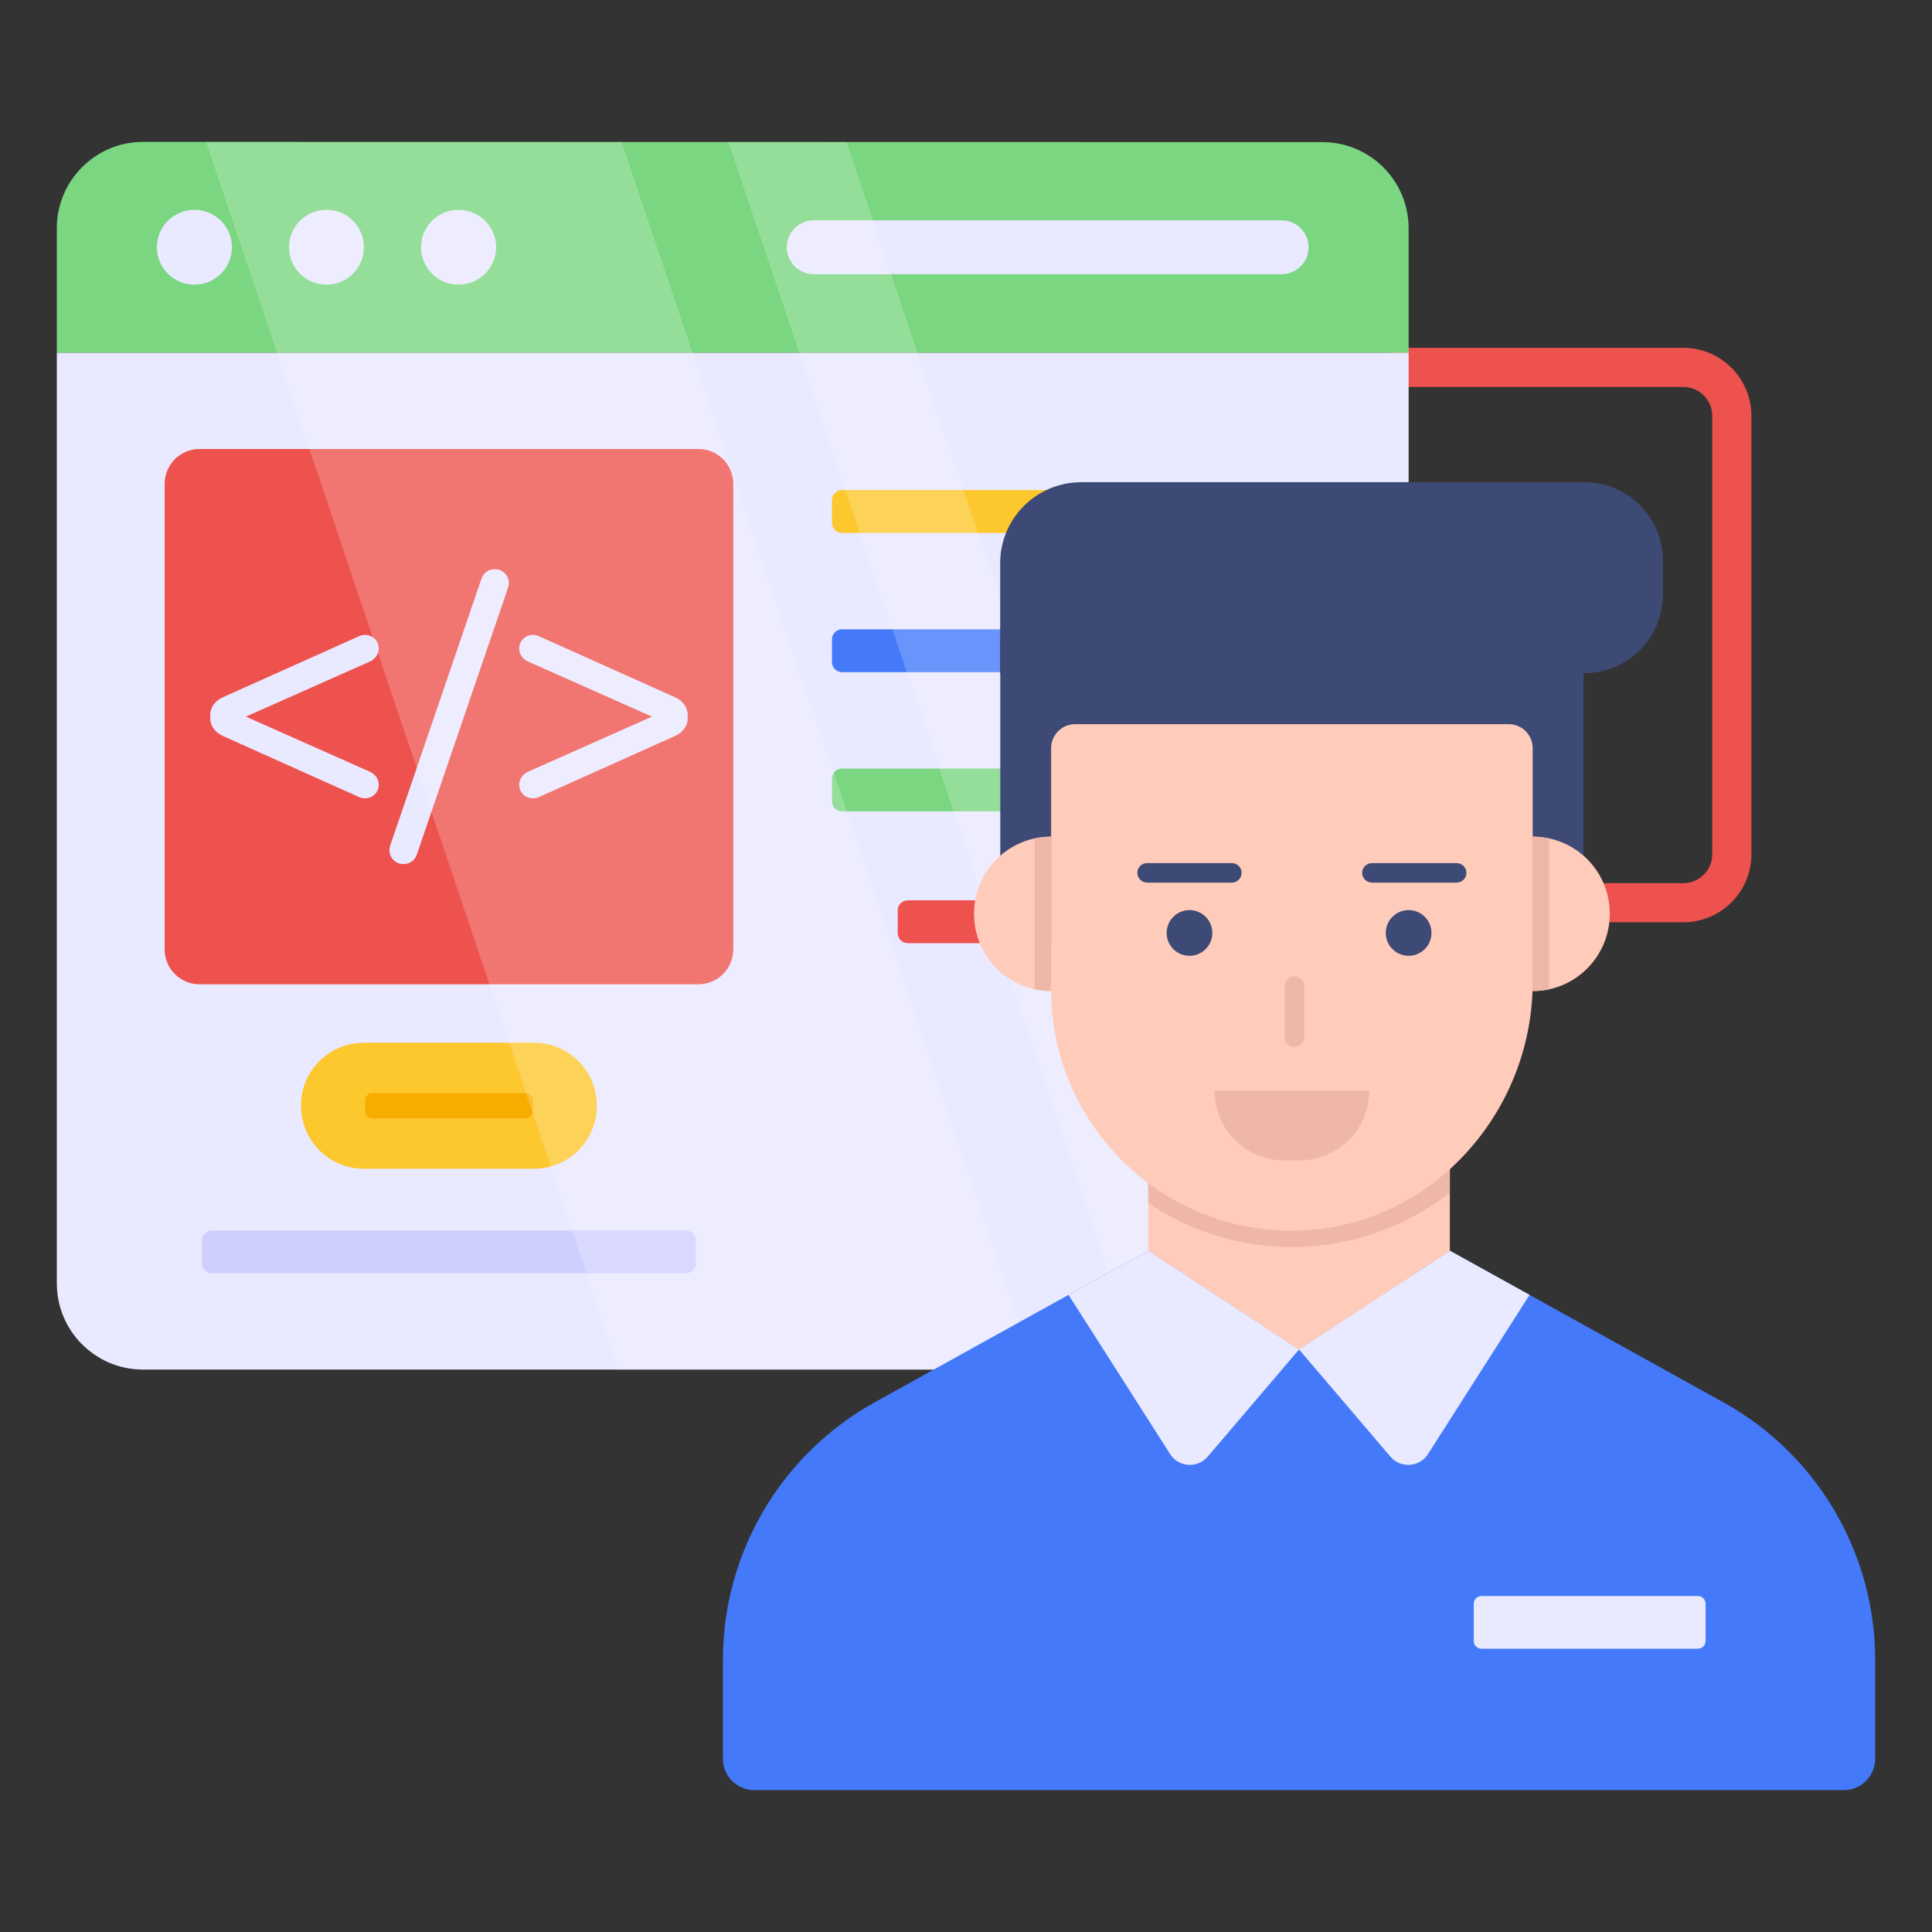 <svg xmlns="http://www.w3.org/2000/svg" width="500" height="500" viewBox="0 0 500 500" fill="none"><rect x="0" y="0" width="500" height="500" fill="#333333" stroke="none"/><path d="M435.657 238.684H380.712V228.557H435.657C439.779 228.557 443.131 225.203 443.131 221.081V107.623C443.131 103.5 439.779 100.147 435.657 100.147H360.013V90.019H435.657C445.363 90.019 453.261 97.916 453.261 107.623V221.081C453.261 230.788 445.363 238.684 435.657 238.684Z" fill="#ED524E"></path><path d="M364.551 91.273V332.129C364.551 344.465 354.569 354.448 342.232 354.448H37.025C24.688 354.448 14.706 344.465 14.706 332.129V91.273H364.551Z" fill="#E9E9FF"></path><path d="M364.551 91.254V59.099C364.551 46.763 354.569 36.779 342.232 36.779L37.025 36.719C24.688 36.719 14.706 46.763 14.706 59.035V91.254H364.551Z" fill="#7BD681"></path><path d="M94.175 63.985C94.175 69.362 89.871 73.665 84.495 73.665C79.115 73.665 74.813 69.362 74.813 63.985C74.813 58.605 79.115 54.305 84.495 54.305C89.871 54.305 94.175 58.605 94.175 63.985Z" fill="#E9E9FF"></path><path d="M60.024 63.985C60.024 69.362 55.655 73.665 50.344 73.665C44.965 73.665 40.594 69.362 40.594 63.985C40.594 58.605 44.965 54.305 50.344 54.305C55.655 54.305 60.024 58.605 60.024 63.985Z" fill="#E9E9FF"></path><path d="M128.392 63.985C128.392 69.362 124.023 73.665 118.645 73.665C113.333 73.665 108.964 69.362 108.964 63.985C108.964 58.605 113.333 54.305 118.645 54.305C124.023 54.305 128.392 58.605 128.392 63.985Z" fill="#E9E9FF"></path><path d="M210.606 57.008C206.779 57.008 203.63 60.107 203.63 63.984C203.63 67.859 206.779 70.961 210.606 70.961H331.637C335.514 70.961 338.662 67.859 338.662 63.984C338.662 60.107 335.514 57.008 331.637 57.008H210.606Z" fill="#E9E9FF"></path><path d="M189.768 125.213V245.715C189.768 250.693 185.732 254.729 180.754 254.729H51.627C46.649 254.729 42.614 250.693 42.614 245.715V125.213C42.614 120.235 46.649 116.199 51.627 116.199H180.754C185.732 116.199 189.768 120.235 189.768 125.213Z" fill="#ED524E"></path><path d="M52.259 326.913V321.061C52.259 319.614 53.432 318.441 54.878 318.441H177.503C178.95 318.441 180.122 319.614 180.122 321.061V326.913C180.122 328.359 178.95 329.532 177.503 329.532H54.878C53.432 329.532 52.259 328.359 52.259 326.913Z" fill="#CFCFFF"></path><path d="M154.456 286.137V286.192C154.456 295.21 147.196 302.47 138.18 302.47H94.169C85.209 302.47 77.893 295.21 77.893 286.192V286.137C77.893 277.119 85.209 269.859 94.169 269.859H138.18C147.196 269.859 154.456 277.119 154.456 286.137Z" fill="#FDC72E"></path><path d="M137.858 284.669V287.63C137.858 288.619 137.088 289.442 136.101 289.442H96.301C95.314 289.442 94.491 288.619 94.491 287.63V284.669C94.491 283.679 95.314 282.91 96.301 282.91H136.101C137.088 282.91 137.858 283.679 137.858 284.669Z" fill="#F9AC00"></path><path d="M215.311 135.303V129.451C215.311 128.005 216.483 126.832 217.93 126.832H340.555C342.001 126.832 343.174 128.005 343.174 129.451V135.303C343.174 136.75 342.001 137.922 340.555 137.922H217.93C216.483 137.922 215.311 136.75 215.311 135.303Z" fill="#FDC72E"></path><path d="M215.311 171.338V165.486C215.311 164.04 216.483 162.867 217.93 162.867H283.845C285.291 162.867 286.464 164.04 286.464 165.486V171.338C286.464 172.785 285.291 173.957 283.845 173.957H217.93C216.483 173.957 215.311 172.785 215.311 171.338Z" fill="#4479FA"></path><path d="M300.375 171.338V165.486C300.375 164.04 301.548 162.867 302.995 162.867H340.555C342.001 162.867 343.174 164.04 343.174 165.486V171.338C343.174 172.785 342.001 173.957 340.555 173.957H302.995C301.548 173.957 300.375 172.785 300.375 171.338Z" fill="#4479FA"></path><path d="M215.311 207.373V201.521C215.311 200.075 216.483 198.902 217.93 198.902H340.555C342.001 198.902 343.174 200.075 343.174 201.521V207.373C343.174 208.82 342.001 209.993 340.555 209.993H217.93C216.483 209.993 215.311 208.82 215.311 207.373Z" fill="#7BD681"></path><path d="M232.323 241.471V235.619C232.323 234.173 233.496 233 234.943 233H323.542C324.988 233 326.161 234.173 326.161 235.619V241.471C326.161 242.918 324.988 244.09 323.542 244.09H234.943C233.496 244.09 232.323 242.918 232.323 241.471Z" fill="#ED524E"></path><path d="M135.39 205.578C134.707 204.899 134.367 204.055 134.367 203.047C134.367 202.337 134.591 201.67 135.032 201.048C135.477 200.427 136.055 199.97 136.767 199.671L168.739 185.462L136.767 171.252C136.055 170.956 135.477 170.497 135.032 169.875C134.591 169.254 134.367 168.587 134.367 167.877C134.367 166.87 134.707 166.026 135.39 165.345C136.069 164.666 136.911 164.324 137.92 164.324C138.454 164.324 138.928 164.413 139.34 164.59L174.777 180.487C175.786 180.962 176.57 181.598 177.13 182.397C177.694 183.198 177.976 184.101 177.976 185.106V185.818C177.976 186.824 177.694 187.726 177.13 188.526C176.57 189.325 175.786 189.963 174.777 190.436L139.34 206.334C138.928 206.511 138.454 206.599 137.92 206.599C136.911 206.599 136.069 206.26 135.39 205.578Z" fill="#E9E9FF"></path><path d="M101.802 222.543C101.123 221.831 100.783 220.972 100.783 219.966C100.783 219.612 100.87 219.167 101.047 218.634L124.584 149.803C124.819 149.093 125.234 148.502 125.827 148.027C126.42 147.553 127.161 147.316 128.046 147.316C129.112 147.316 129.987 147.671 130.666 148.383C131.349 149.093 131.689 149.951 131.689 150.957C131.689 151.313 131.602 151.756 131.421 152.289L107.888 221.121C107.649 221.831 107.234 222.423 106.645 222.897C106.052 223.37 105.311 223.607 104.422 223.607C103.356 223.607 102.481 223.253 101.802 222.543Z" fill="#E9E9FF"></path><path d="M93.042 206.334L57.604 190.436C56.596 189.963 55.812 189.325 55.251 188.526C54.688 187.726 54.406 186.824 54.406 185.818V185.106C54.406 184.101 54.688 183.198 55.251 182.397C55.812 181.598 56.596 180.962 57.604 180.487L93.042 164.59C93.515 164.413 93.988 164.324 94.462 164.324C95.466 164.324 96.312 164.666 96.992 165.345C97.675 166.026 98.014 166.87 98.014 167.877C98.014 168.587 97.794 169.254 97.349 169.875C96.905 170.497 96.327 170.956 95.615 171.252L63.643 185.462L95.615 199.671C96.327 199.97 96.905 200.427 97.349 201.048C97.794 201.67 98.014 202.337 98.014 203.047C98.014 204.055 97.675 204.899 96.992 205.578C96.312 206.26 95.466 206.599 94.462 206.599C93.988 206.599 93.515 206.511 93.042 206.334Z" fill="#E9E9FF"></path><g opacity="0.2"><path d="M53.355 36.758L160.186 354.449H267.764L160.867 36.758H53.355Z" fill="white"></path><path d="M219.086 36.758H188.521L295.408 354.449H325.902L219.086 36.758Z" fill="white"></path></g><path d="M258.875 164.316H409.816V236.493H258.875V164.316Z" fill="#3D4A75"></path><path d="M485.294 429.564V455.188C485.294 459.631 481.645 463.28 477.202 463.28H195.181C190.738 463.28 187.089 459.631 187.089 455.188V429.564C187.089 401.876 202.162 376.333 226.358 362.927L297.2 323.656L336.232 349.28L375.183 323.656L446.026 362.927C470.222 376.333 485.294 401.876 485.294 429.564Z" fill="#4479FA"></path><path d="M375.204 323.664L336.194 349.25L359.844 376.987C362.487 380.087 367.374 379.748 369.565 376.315L395.852 335.111L375.204 323.664Z" fill="#E9E9FF"></path><path d="M297.184 323.664L336.194 349.25L312.543 376.987C309.901 380.087 305.014 379.748 302.823 376.315L276.535 335.111L297.184 323.664Z" fill="#E9E9FF"></path><path d="M375.221 291.273V323.694L336.194 349.269L297.167 323.635V291.273H375.221Z" fill="#FFCBBA"></path><path d="M375.221 291.273V308.665C363.95 317.454 349.708 322.725 334.315 322.725C320.619 322.725 307.772 318.544 297.167 311.333V291.273H375.221Z" fill="#EFB7A8"></path><path d="M396.661 193.619V254.074C396.661 288.382 369.843 317.829 335.541 318.492C300.593 319.167 272.033 291.025 272.033 256.153V193.619C272.033 190.192 274.811 187.414 278.238 187.414H390.456C393.883 187.414 396.661 190.192 396.661 193.619Z" fill="#FFCBBA"></path><path d="M416.614 236.476C416.614 247.525 407.709 256.493 396.661 256.493V216.523C407.709 216.523 416.614 225.428 416.614 236.476Z" fill="#FFCBBA"></path><path d="M400.908 216.995C399.538 216.7 398.122 216.523 396.661 216.523V256.493C398.122 256.493 399.538 256.315 400.908 256.018V216.995Z" fill="#EFB7A8"></path><path d="M252.08 236.476C252.08 247.525 260.985 256.493 272.033 256.493V216.523C260.985 216.523 252.08 225.428 252.08 236.476Z" fill="#FFCBBA"></path><path d="M267.785 216.995C269.155 216.7 270.571 216.523 272.033 216.523V256.493C270.571 256.493 269.155 256.315 267.785 256.018V216.995Z" fill="#EFB7A8"></path><path d="M307.838 247.359C311.103 247.359 313.75 244.712 313.75 241.447C313.75 238.182 311.103 235.535 307.838 235.535C304.573 235.535 301.927 238.182 301.927 241.447C301.927 244.712 304.573 247.359 307.838 247.359Z" fill="#3D4A75"></path><path d="M364.551 247.359C367.816 247.359 370.463 244.712 370.463 241.447C370.463 238.182 367.816 235.535 364.551 235.535C361.286 235.535 358.64 238.182 358.64 241.447C358.64 244.712 361.286 247.359 364.551 247.359Z" fill="#3D4A75"></path><path d="M354.367 282.242C354.367 287.208 352.38 291.741 349.091 295.031C345.8 298.26 341.33 300.308 336.301 300.308H332.389C322.395 300.308 314.324 292.237 314.324 282.242H354.367Z" fill="#EFB7A8"></path><path d="M337.517 255.27V268.368C337.517 269.755 336.408 270.919 334.966 270.919C333.58 270.919 332.469 269.755 332.469 268.368V255.27C332.469 253.883 333.58 252.719 334.966 252.719C336.408 252.719 337.517 253.883 337.517 255.27Z" fill="#EFB7A8"></path><path d="M376.957 228.422L355.074 228.42C353.687 228.419 352.522 227.309 352.522 225.866C352.521 224.478 353.686 223.367 355.073 223.367L376.956 223.37C378.343 223.37 379.507 224.481 379.508 225.869C379.508 227.313 378.343 228.422 376.957 228.422Z" fill="#3D4A75"></path><path d="M318.779 228.422L296.896 228.42C295.509 228.419 294.344 227.309 294.344 225.866C294.343 224.478 295.508 223.367 296.895 223.367L318.778 223.37C320.165 223.37 321.33 224.481 321.33 225.869C321.33 227.313 320.166 228.422 318.779 228.422Z" fill="#3D4A75"></path><path d="M441.41 415.1V424.642C441.41 425.814 440.533 426.692 439.362 426.692H383.452C382.282 426.692 381.403 425.814 381.403 424.642V415.1C381.403 413.928 382.282 413.051 383.452 413.051H439.362C440.533 413.051 441.41 413.928 441.41 415.1Z" fill="#E9E9FF"></path><path d="M430.342 145.077V153.902C430.342 165.098 421.254 174.187 410.058 174.187H258.846V145.736C258.846 134.144 268.263 124.793 279.854 124.793H410.058C421.254 124.793 430.342 133.881 430.342 145.077Z" fill="#3D4A75"></path></svg>
